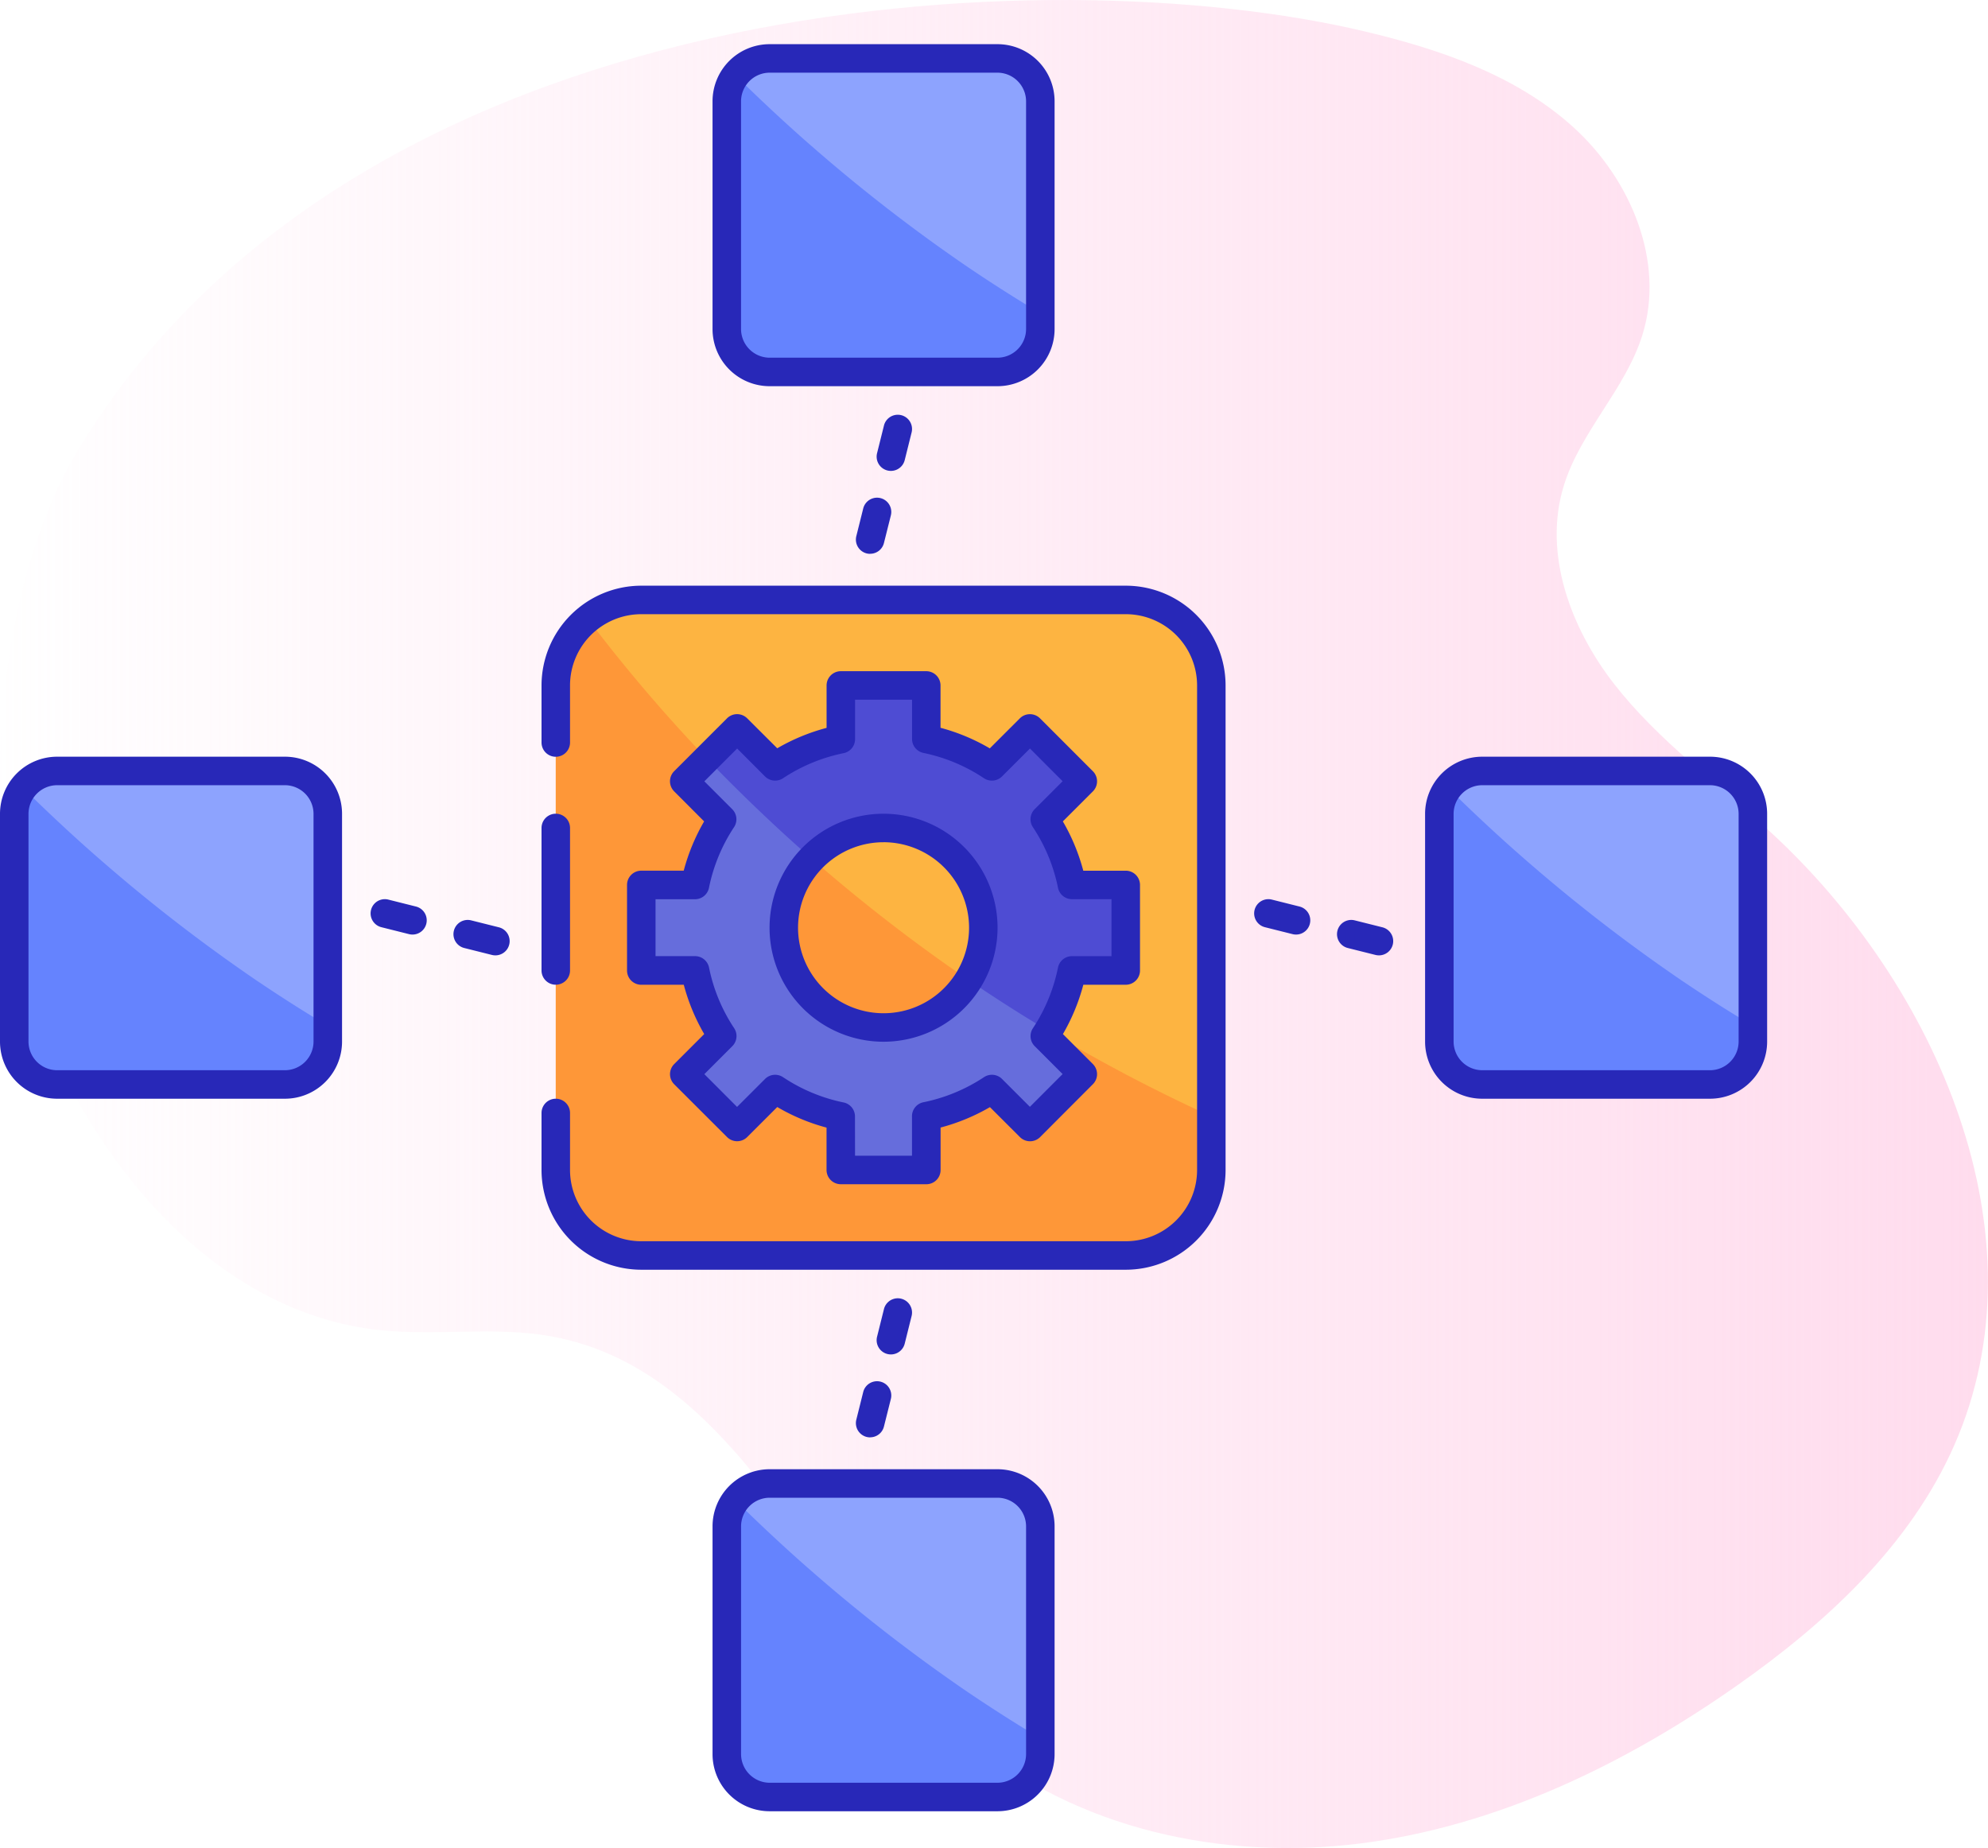 <svg xmlns="http://www.w3.org/2000/svg" xmlns:xlink="http://www.w3.org/1999/xlink" width="90" height="83.667" viewBox="0 0 90 83.667">
  <defs>
    <linearGradient id="linear-gradient" y1="0.5" x2="1" y2="0.5" gradientUnits="objectBoundingBox">
      <stop offset="0" stop-color="#ffdbed" stop-opacity="0"/>
      <stop offset="1" stop-color="#ffdbed"/>
    </linearGradient>
  </defs>
  <g id="eloquent-orm" transform="translate(0 0)">
    <path id="Path_20522" data-name="Path 20522" d="M3.575,23.288C-.638,30.213-1.083,42.2,2,49.7c2.705,6.566,8.082,12.728,15.14,13.5,2.6.284,5.249-.18,7.818.288,8.834,1.609,12.12,12.5,18.986,18.284,4.778,4.027,11.408,5.453,17.608,4.677s12.006-3.582,17.116-7.176c4.035-2.84,7.811-6.332,9.8-10.847,4.174-9.464-.737-20.83-8.365-27.815-2.376-2.176-5.024-4.095-7.009-6.632s-3.249-5.922-2.3-9c.755-2.457,2.786-4.361,3.555-6.815,1.049-3.337-.534-7.078-3.129-9.425S65.193,5.219,61.786,4.41C47.534,1.017,16.293,2.38,3.575,23.288Z" transform="translate(0.001 -2.987)" fill="url(#linear-gradient)"/>
    <g id="mind-mapping" transform="translate(-1 1)">
      <path id="Path_55399" data-name="Path 55399" d="M20.5,26.952V24.37a3.869,3.869,0,0,1,3.87-3.87H46.306a3.869,3.869,0,0,1,3.87,3.87V46.306a3.869,3.869,0,0,1-3.87,3.87H24.37a3.869,3.869,0,0,1-3.87-3.87V26.952Z" transform="translate(5.661 5.661)" fill="#fdb441"/>
      <path id="Path_55400" data-name="Path 55400" d="M42.784,39.805c-1.226-.723-2.426-1.5-3.613-2.3a75.119,75.119,0,0,1-7.084-5.484c-1.652-1.445-3.226-2.955-4.748-4.529a72.389,72.389,0,0,1-5.394-6.335A3.871,3.871,0,0,0,20.5,24.179V46.115a3.866,3.866,0,0,0,3.871,3.871H46.306a3.866,3.866,0,0,0,3.871-3.871V43.689A74.6,74.6,0,0,1,42.784,39.805Z" transform="translate(5.661 5.853)" fill="#fe9738"/>
      <path id="Path_55401" data-name="Path 55401" d="M45.435,36.4V32.532H43a8.171,8.171,0,0,0-1.226-2.968l1.716-1.729L41.1,25.448l-1.729,1.716A8.526,8.526,0,0,0,36.4,25.926V23.5H32.532v2.439a8.171,8.171,0,0,0-2.968,1.226l-1.729-1.716-2.387,2.387,1.716,1.729a8.171,8.171,0,0,0-1.226,2.968H23.5V36.4h2.439a8.171,8.171,0,0,0,1.226,2.968L25.448,41.1l2.387,2.387,1.729-1.716a8.526,8.526,0,0,0,2.968,1.239v2.426H36.4V43a8.171,8.171,0,0,0,2.968-1.226L41.1,43.487,43.487,41.1l-1.716-1.729A8.171,8.171,0,0,0,43,36.4ZM34.468,38.984a4.516,4.516,0,1,1,4.516-4.516A4.521,4.521,0,0,1,34.468,38.984Z" transform="translate(6.532 6.532)" fill="#4e4cd3"/>
      <path id="Path_55402" data-name="Path 55402" d="M41.771,38.625a1.52,1.52,0,0,0,.142-.245c-1.226-.723-2.426-1.5-3.613-2.3A4.506,4.506,0,1,1,31.216,30.6c-1.652-1.445-3.226-2.955-4.748-4.529l-1.019,1.019,1.716,1.729a8.171,8.171,0,0,0-1.226,2.968H23.5v3.871h2.439a8.171,8.171,0,0,0,1.226,2.968l-1.716,1.729,2.387,2.387,1.729-1.716a8.526,8.526,0,0,0,2.968,1.239v2.426H36.4V42.251a8.171,8.171,0,0,0,2.968-1.226L41.1,42.741l2.387-2.387Z" transform="translate(6.532 7.278)" fill="#666ddc"/>
      <g id="Group_73036" data-name="Group 73036" transform="translate(1.645 1.645)">
        <path id="Path_55403" data-name="Path 55403" d="M13.754,40.694H3.439A1.939,1.939,0,0,1,1.5,38.754V28.438A1.939,1.939,0,0,1,3.439,26.5H13.755a1.939,1.939,0,0,1,1.939,1.939V38.754A1.941,1.941,0,0,1,13.754,40.694Z" transform="translate(-1.5 5.758)" fill="#8da3fe"/>
        <path id="Path_55404" data-name="Path 55404" d="M65.694,28.435V38.758a1.933,1.933,0,0,1-1.935,1.935H53.435A1.933,1.933,0,0,1,51.5,38.758V28.435a1.837,1.837,0,0,1,.4-1.161,1.865,1.865,0,0,1,1.535-.774H63.758A1.933,1.933,0,0,1,65.694,28.435Z" transform="translate(13.016 5.758)" fill="#8da3fe"/>
        <path id="Path_55405" data-name="Path 55405" d="M38.754,15.694H28.438A1.939,1.939,0,0,1,26.5,13.754V3.439A1.939,1.939,0,0,1,28.438,1.5H38.754a1.939,1.939,0,0,1,1.939,1.939V13.755a1.939,1.939,0,0,1-1.939,1.938Z" transform="translate(5.758 -1.5)" fill="#8da3fe"/>
        <path id="Path_55406" data-name="Path 55406" d="M38.754,65.694H28.438A1.939,1.939,0,0,1,26.5,63.754V53.438A1.939,1.939,0,0,1,28.438,51.5H38.754a1.939,1.939,0,0,1,1.939,1.939V63.754A1.939,1.939,0,0,1,38.754,65.694Z" transform="translate(5.758 13.016)" fill="#8da3fe"/>
      </g>
      <path id="Path_55407" data-name="Path 55407" d="M62.429,35.784A75.119,75.119,0,0,1,55.345,30.3c-1.187-1.032-2.323-2.1-3.445-3.2a1.837,1.837,0,0,0-.4,1.161V38.584a1.933,1.933,0,0,0,1.935,1.935H63.758a1.933,1.933,0,0,0,1.935-1.935v-.723c-1.11-.658-2.194-1.355-3.265-2.077Z" transform="translate(14.661 7.577)" fill="#6583fe"/>
      <path id="Path_55408" data-name="Path 55408" d="M12.429,35.784A75.119,75.119,0,0,1,5.345,30.3C4.158,29.268,3.023,28.2,1.9,27.1a1.837,1.837,0,0,0-.4,1.161V38.584a1.933,1.933,0,0,0,1.935,1.935H13.758a1.933,1.933,0,0,0,1.935-1.935v-.723c-1.11-.658-2.194-1.355-3.265-2.077Z" transform="translate(0.145 7.577)" fill="#6583fe"/>
      <path id="Path_55409" data-name="Path 55409" d="M37.429,60.784A75.117,75.117,0,0,1,30.345,55.3c-1.187-1.032-2.323-2.1-3.445-3.2a1.837,1.837,0,0,0-.4,1.161V63.584a1.933,1.933,0,0,0,1.935,1.935H38.758a1.933,1.933,0,0,0,1.935-1.935v-.723C39.584,62.2,38.5,61.506,37.429,60.784Z" transform="translate(7.403 14.835)" fill="#6583fe"/>
      <path id="Path_55410" data-name="Path 55410" d="M37.429,10.784A75.118,75.118,0,0,1,30.345,5.3C29.158,4.268,28.023,3.2,26.9,2.1a1.837,1.837,0,0,0-.4,1.161V13.584a1.933,1.933,0,0,0,1.935,1.935H38.758a1.933,1.933,0,0,0,1.935-1.935v-.723C39.584,12.2,38.5,11.506,37.429,10.784Z" transform="translate(7.403 0.319)" fill="#6583fe"/>
      <g id="Group_73037" data-name="Group 73037" transform="translate(1 1)">
        <path id="Path_55411" data-name="Path 55411" d="M36.548,46.226H32.677a.645.645,0,0,1-.645-.645V43.663a8.964,8.964,0,0,1-2.231-.932l-1.361,1.36a.646.646,0,0,1-.912,0L25.134,41.7a.646.646,0,0,1,0-.912l1.36-1.36a9.023,9.023,0,0,1-.925-2.232H23.645A.645.645,0,0,1,23,36.547V32.676a.645.645,0,0,1,.645-.645h1.921A9.029,9.029,0,0,1,26.49,29.8L25.133,28.44a.646.646,0,0,1,0-.912l2.394-2.395a.646.646,0,0,1,.912,0L29.8,26.49a9.029,9.029,0,0,1,2.234-.924V23.645A.645.645,0,0,1,32.676,23h3.871a.645.645,0,0,1,.645.645v1.917a8.964,8.964,0,0,1,2.231.932l1.361-1.36a.646.646,0,0,1,.912,0l2.394,2.395a.646.646,0,0,1,0,.912L42.73,29.8a9.023,9.023,0,0,1,.925,2.232h1.923a.645.645,0,0,1,.645.645V36.55a.645.645,0,0,1-.645.645H43.657a9.029,9.029,0,0,1-.924,2.234l1.357,1.357a.646.646,0,0,1,0,.912L41.7,44.093a.646.646,0,0,1-.912,0l-1.359-1.357a9.029,9.029,0,0,1-2.234.924v1.921a.643.643,0,0,1-.644.645Zm-3.226-1.29H35.9V43.147a.645.645,0,0,1,.516-.632,7.762,7.762,0,0,0,2.746-1.137.648.648,0,0,1,.813.081l1.263,1.263,1.481-1.483-1.263-1.263a.645.645,0,0,1-.081-.812,7.762,7.762,0,0,0,1.135-2.747.646.646,0,0,1,.632-.516h1.79V33.321h-1.79a.646.646,0,0,1-.632-.516,7.718,7.718,0,0,0-1.137-2.745.648.648,0,0,1,.081-.813l1.265-1.265L41.241,26.5l-1.267,1.266a.648.648,0,0,1-.813.081A7.741,7.741,0,0,0,36.419,26.7a.645.645,0,0,1-.516-.632V24.29H33.323v1.788a.645.645,0,0,1-.516.632,7.762,7.762,0,0,0-2.746,1.137.648.648,0,0,1-.813-.081L27.985,26.5,26.5,27.986l1.263,1.263a.645.645,0,0,1,.081.812,7.762,7.762,0,0,0-1.135,2.747.646.646,0,0,1-.632.516H24.29V35.9h1.79a.646.646,0,0,1,.632.516,7.719,7.719,0,0,0,1.137,2.745.648.648,0,0,1-.081.813L26.5,41.243l1.481,1.483,1.267-1.266a.646.646,0,0,1,.813-.081,7.741,7.741,0,0,0,2.742,1.145.645.645,0,0,1,.516.632Z" transform="translate(5.387 5.387)" fill="#2828b8"/>
        <path id="Path_55412" data-name="Path 55412" d="M33.161,38.323a5.161,5.161,0,1,1,5.161-5.161A5.166,5.166,0,0,1,33.161,38.323Zm0-9.032a3.871,3.871,0,1,0,3.871,3.871A3.876,3.876,0,0,0,33.161,29.29Z" transform="translate(6.839 6.839)" fill="#2828b8"/>
        <path id="Path_55413" data-name="Path 55413" d="M46.453,50.968H24.515A4.52,4.52,0,0,1,20,46.452V43.871a.645.645,0,0,1,1.29,0v2.581a3.229,3.229,0,0,0,3.225,3.226H46.453a3.228,3.228,0,0,0,3.225-3.226V24.516a3.229,3.229,0,0,0-3.225-3.226H24.515a3.228,3.228,0,0,0-3.225,3.226V27.1a.645.645,0,0,1-1.29,0V24.516A4.52,4.52,0,0,1,24.515,20H46.453a4.52,4.52,0,0,1,4.515,4.516V46.452A4.52,4.52,0,0,1,46.453,50.968Z" transform="translate(4.516 4.516)" fill="#2828b8"/>
        <path id="Path_55414" data-name="Path 55414" d="M13.9,41.484H3.585A2.586,2.586,0,0,1,1,38.9V28.585A2.587,2.587,0,0,1,3.585,26H13.9a2.586,2.586,0,0,1,2.585,2.583V38.9A2.587,2.587,0,0,1,13.9,41.484ZM3.585,27.29A1.3,1.3,0,0,0,2.29,28.583V38.9a1.3,1.3,0,0,0,1.294,1.294H13.9A1.3,1.3,0,0,0,15.194,38.9V28.585A1.3,1.3,0,0,0,13.9,27.29Z" transform="translate(-1 6.258)" fill="#2828b8"/>
        <path id="Path_55415" data-name="Path 55415" d="M63.9,41.484H53.585A2.586,2.586,0,0,1,51,38.9V28.585A2.587,2.587,0,0,1,53.585,26H63.9a2.586,2.586,0,0,1,2.585,2.583V38.9A2.587,2.587,0,0,1,63.9,41.484ZM53.585,27.29a1.3,1.3,0,0,0-1.294,1.293V38.9a1.3,1.3,0,0,0,1.294,1.294H63.9A1.3,1.3,0,0,0,65.194,38.9V28.585A1.3,1.3,0,0,0,63.9,27.29Z" transform="translate(13.516 6.258)" fill="#2828b8"/>
        <path id="Path_55416" data-name="Path 55416" d="M38.9,16.484H28.585A2.586,2.586,0,0,1,26,13.9V3.583A2.586,2.586,0,0,1,28.585,1H38.9a2.586,2.586,0,0,1,2.585,2.583V13.9A2.587,2.587,0,0,1,38.9,16.484ZM28.585,2.29A1.3,1.3,0,0,0,27.29,3.583V13.9a1.3,1.3,0,0,0,1.294,1.294H38.9A1.3,1.3,0,0,0,40.194,13.9V3.583A1.3,1.3,0,0,0,38.9,2.29Z" transform="translate(6.258 -1)" fill="#2828b8"/>
        <path id="Path_55417" data-name="Path 55417" d="M38.9,66.484H28.585A2.586,2.586,0,0,1,26,63.9V53.585A2.587,2.587,0,0,1,28.585,51H38.9a2.586,2.586,0,0,1,2.585,2.583V63.9A2.587,2.587,0,0,1,38.9,66.484ZM28.585,52.29a1.3,1.3,0,0,0-1.294,1.293V63.9a1.3,1.3,0,0,0,1.294,1.294H38.9A1.3,1.3,0,0,0,40.194,63.9V53.585A1.3,1.3,0,0,0,38.9,52.29Z" transform="translate(6.258 13.516)" fill="#2828b8"/>
        <path id="Path_55418" data-name="Path 55418" d="M19.653,33.542a.655.655,0,0,1-.156-.019l-1.253-.314a.645.645,0,1,1,.312-1.252l1.253.314a.645.645,0,0,1-.156,1.271ZM15.9,32.6a.647.647,0,0,1-.156-.019l-1.252-.314a.644.644,0,1,1,.312-1.25l1.252.314A.644.644,0,0,1,15.9,32.6Z" transform="translate(2.774 7.71)" fill="#2828b8"/>
        <path id="Path_55419" data-name="Path 55419" d="M50.653,33.542a.655.655,0,0,1-.156-.019l-1.253-.314a.645.645,0,1,1,.312-1.252l1.253.314a.645.645,0,0,1-.156,1.271ZM46.9,32.6a.647.647,0,0,1-.156-.019l-1.252-.314a.644.644,0,1,1,.312-1.25l1.252.314A.644.644,0,0,1,46.9,32.6Z" transform="translate(11.774 7.71)" fill="#2828b8"/>
        <path id="Path_55420" data-name="Path 55420" d="M31.675,51.3a.655.655,0,0,1-.156-.019.645.645,0,0,1-.47-.782l.312-1.252a.645.645,0,1,1,1.252.312L32.3,50.808a.643.643,0,0,1-.626.489Zm.939-3.755a.655.655,0,0,1-.156-.019.645.645,0,0,1-.47-.782l.312-1.252a.645.645,0,0,1,1.252.312l-.312,1.252a.645.645,0,0,1-.626.489Z" transform="translate(7.718 11.774)" fill="#2828b8"/>
        <path id="Path_55421" data-name="Path 55421" d="M31.675,20.3a.655.655,0,0,1-.156-.019.645.645,0,0,1-.47-.782l.312-1.252a.645.645,0,1,1,1.252.312L32.3,19.808a.643.643,0,0,1-.626.489Zm.939-3.755a.655.655,0,0,1-.156-.019.645.645,0,0,1-.47-.782l.312-1.252a.645.645,0,1,1,1.252.312l-.312,1.252a.645.645,0,0,1-.626.489Z" transform="translate(7.718 2.774)" fill="#2828b8"/>
        <path id="Path_55422" data-name="Path 55422" d="M20.645,35.742A.645.645,0,0,1,20,35.1V28.645a.645.645,0,0,1,1.29,0V35.1A.645.645,0,0,1,20.645,35.742Z" transform="translate(4.516 6.839)" fill="#2828b8"/>
      </g>
    </g>
  </g>
</svg>
